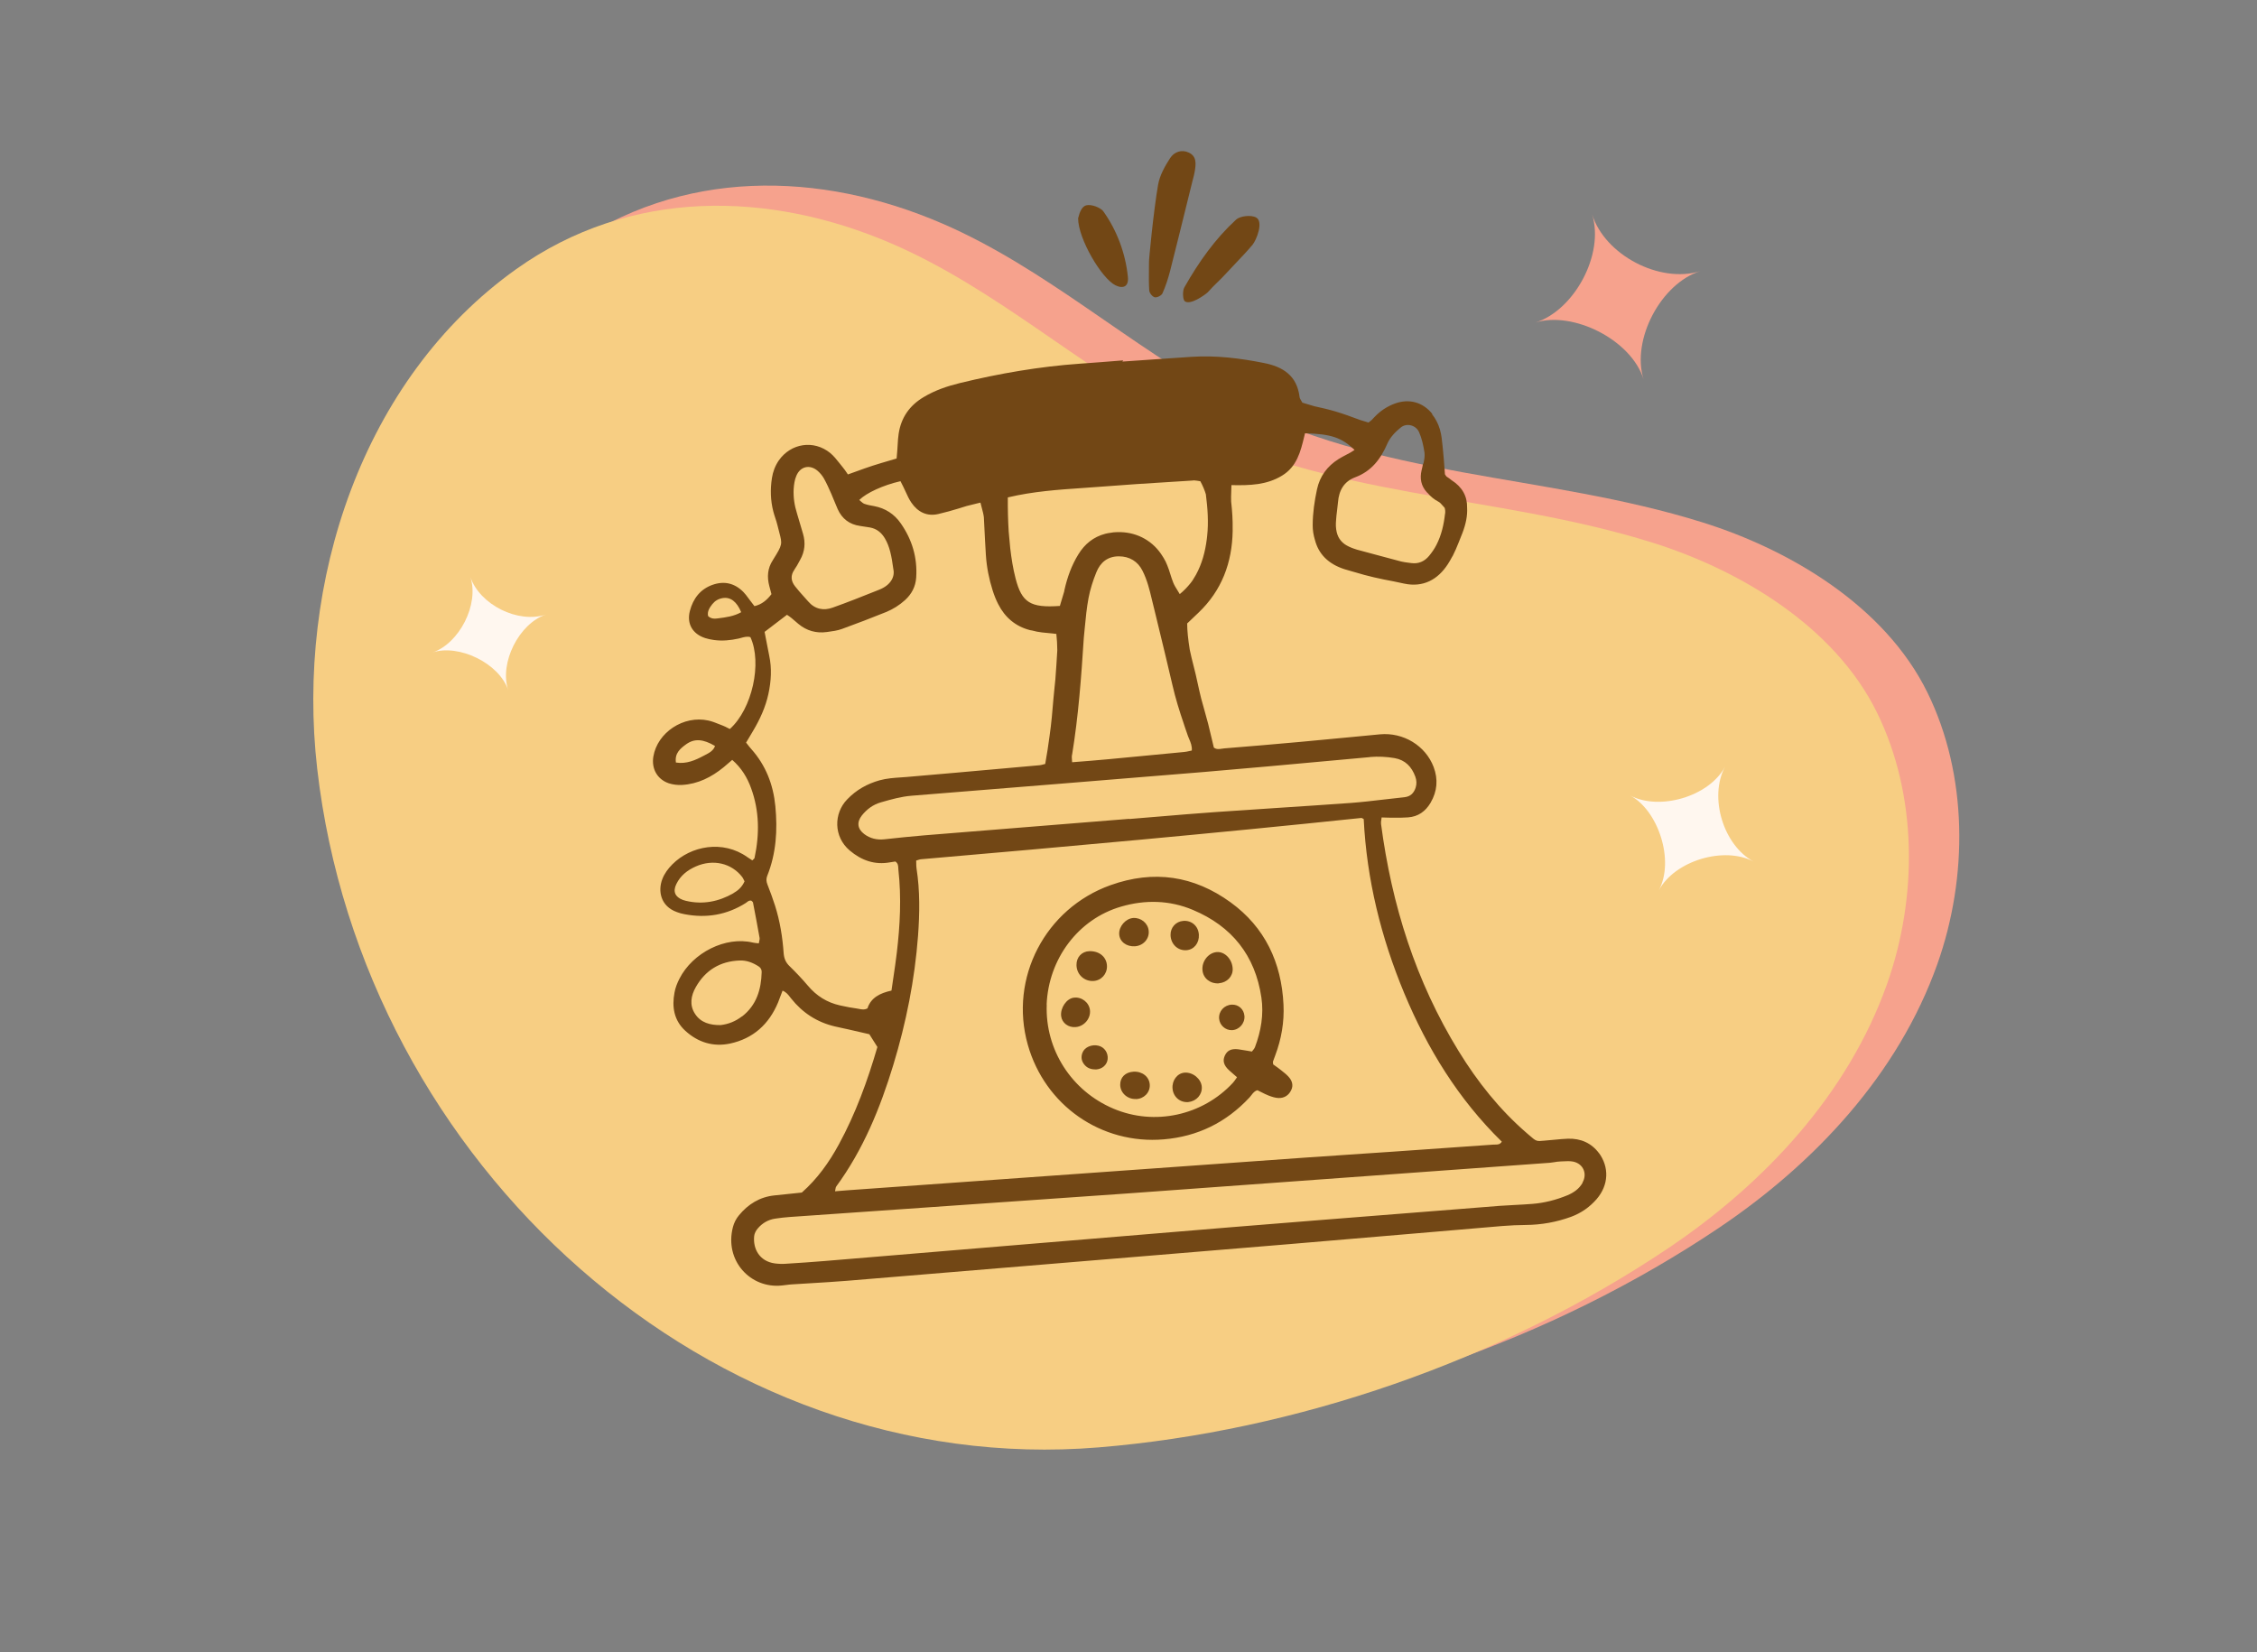 <svg xmlns="http://www.w3.org/2000/svg" width="224" height="164" viewBox="0 0 224 164" fill="none">
  <rect x="0" y="0" width="224" height="164" fill="#808080" stroke="none"/>
  <mask id="mask0_1_3912" style="mask-type:alpha" maskUnits="userSpaceOnUse" x="0" y="0" width="224" height="164">
    <rect width="224" height="164" fill="#D9D9D9"/>
  </mask>
  <g mask="url(#mask0_1_3912)">
    <path d="M170.613 121.858C153.955 133.068 133.563 140.054 114.029 141.66C75.66 144.811 41.003 113.647 36.482 74.308C34.355 55.799 40.926 35.612 56.238 24.709C67.568 16.641 81.386 16.944 93.519 22.186C103.751 26.609 112.096 34.347 121.877 39.582C136.829 47.587 153.252 46.927 168.99 51.856C177.618 54.557 187.062 60.123 191.29 68.734C195.304 76.908 195.348 87.035 192.272 95.699C188.387 106.635 180.091 115.479 170.613 121.858Z" fill="#F6A28D"/>
    <path d="M165.613 123.858C148.955 135.068 128.563 142.054 109.029 143.66C70.66 146.811 36.003 115.647 31.482 76.308C29.355 57.799 35.926 37.612 51.238 26.709C62.568 18.641 76.386 18.944 88.519 24.186C98.751 28.609 107.096 36.347 116.877 41.582C131.829 49.587 148.252 48.927 163.99 53.856C172.618 56.557 182.062 62.123 186.29 70.734C190.304 78.908 190.348 89.035 187.272 97.699C183.387 108.635 175.091 117.479 165.613 123.858Z" fill="#F7CE83"/>
    <path d="M158.013 21.278C159.259 25.274 156.202 30.824 152.381 32.016C156.121 30.849 161.892 33.715 163.119 37.648C161.892 33.715 164.849 28.127 168.751 26.91C164.718 28.168 159.269 25.305 158.013 21.278Z" fill="#F6A28D"/>
    <path d="M171.203 76.104C169.599 79.098 164.649 80.485 161.786 78.952C164.588 80.453 166.213 85.421 164.634 88.369C166.213 85.421 171.127 83.955 174.051 85.52C171.029 83.902 169.587 79.121 171.203 76.104Z" fill="#FFF7EF"/>
    <path d="M46.675 57.25C47.594 59.997 45.557 63.881 42.929 64.76C45.501 63.9 49.535 65.801 50.44 68.505C49.535 65.801 51.502 61.892 54.185 60.995C51.412 61.922 47.601 60.019 46.675 57.25Z" fill="#FFF7EF"/>
    <path fill-rule="evenodd" clip-rule="evenodd" d="M114.614 29.507C114.388 29.466 114.077 29.093 114.059 28.843V28.841C114.012 28.169 114.019 27.491 114.027 26.814V26.814V26.813C114.03 26.56 114.033 26.306 114.033 26.053C113.989 26.047 114.49 20.888 114.936 18.342C115.097 17.41 115.608 16.5 116.127 15.699C116.529 15.08 117.26 14.806 117.987 15.146C118.801 15.527 118.693 16.308 118.568 17.045C118.528 17.285 118.466 17.521 118.404 17.757L118.403 17.757C118.381 17.842 118.358 17.927 118.337 18.013C118.147 18.78 117.958 19.547 117.769 20.314L117.767 20.322L117.765 20.33L117.765 20.331L117.765 20.331C117.226 22.514 116.688 24.696 116.134 26.872C115.94 27.637 115.691 28.394 115.374 29.109C115.276 29.331 114.848 29.551 114.614 29.507ZM155.612 113.021C156.881 112.984 157.939 113.439 158.71 114.476L158.657 114.396C159.739 115.837 159.66 117.622 158.463 119.014C157.766 119.815 156.922 120.405 155.921 120.774C154.477 121.3 152.985 121.57 151.444 121.582C150.665 121.589 149.887 121.624 149.112 121.686C146.319 121.922 143.524 122.162 140.729 122.401L140.723 122.402L140.708 122.403L140.702 122.403C136.51 122.762 132.317 123.122 128.127 123.47L128.125 123.47L128.124 123.471L128.122 123.471L128.121 123.471L128.119 123.471L128.118 123.471L128.116 123.471L128.115 123.471L128.113 123.471L128.112 123.472L128.11 123.472L128.109 123.472L128.107 123.472C113.417 124.693 98.727 125.914 84.036 127.126C82.825 127.224 81.617 127.296 80.407 127.369C79.8 127.405 79.193 127.442 78.585 127.481C78.4 127.491 78.216 127.515 78.032 127.539C77.885 127.558 77.738 127.578 77.591 127.59C74.488 127.923 71.875 125.125 72.74 121.795C72.846 121.377 73.062 120.949 73.342 120.62C74.247 119.522 75.397 118.805 76.842 118.651C77.327 118.603 77.814 118.551 78.296 118.5L78.297 118.5L78.298 118.5L78.299 118.5C78.731 118.454 79.16 118.408 79.578 118.366C81.13 116.992 82.289 115.362 83.252 113.589C84.918 110.53 86.096 107.286 87.079 103.919C86.824 103.52 86.568 103.112 86.28 102.651C85.59 102.493 84.871 102.327 84.153 102.162L84.151 102.162C84.006 102.13 83.861 102.099 83.716 102.068C83.427 102.007 83.137 101.945 82.846 101.875C81.085 101.458 79.644 100.522 78.518 99.104C78.48 99.058 78.444 99.01 78.407 98.962C78.221 98.72 78.026 98.467 77.666 98.325L77.626 98.432L77.626 98.432C77.489 98.803 77.363 99.144 77.229 99.478C76.327 101.656 74.752 103.087 72.442 103.58C70.771 103.929 69.265 103.454 68.012 102.307C66.889 101.28 66.669 99.937 66.944 98.509C67.027 98.036 67.212 97.574 67.429 97.147C68.751 94.544 72.019 92.911 74.708 93.552C74.843 93.583 74.983 93.598 75.143 93.615C75.196 93.621 75.251 93.627 75.309 93.633C75.32 93.557 75.336 93.485 75.352 93.418C75.38 93.295 75.406 93.184 75.385 93.078C75.18 91.911 74.955 90.737 74.731 89.572C74.722 89.537 74.687 89.504 74.649 89.469C74.628 89.449 74.606 89.429 74.588 89.407C74.393 89.335 74.258 89.441 74.124 89.546C74.087 89.576 74.05 89.605 74.011 89.63C72.129 90.816 70.094 91.157 67.924 90.735C67.67 90.691 67.413 90.618 67.174 90.526C65.547 89.94 65.286 88.424 65.731 87.261C65.945 86.694 66.306 86.218 66.727 85.792C68.557 83.95 71.749 83.338 74.183 85.08C74.291 85.148 74.395 85.217 74.507 85.291C74.557 85.325 74.609 85.359 74.664 85.395C74.693 85.365 74.725 85.337 74.755 85.311C74.816 85.258 74.872 85.21 74.886 85.154C75.385 82.812 75.374 80.494 74.541 78.223C74.159 77.164 73.58 76.214 72.671 75.421L72.503 75.567C72.269 75.771 72.045 75.967 71.82 76.151C70.617 77.133 69.27 77.819 67.689 77.909C67.255 77.934 66.786 77.879 66.376 77.745C65.23 77.353 64.643 76.301 64.843 75.092C65.244 72.694 67.846 70.975 70.295 71.514C70.664 71.594 71.018 71.736 71.374 71.879L71.374 71.879C71.501 71.93 71.629 71.981 71.757 72.029C71.922 72.093 72.08 72.175 72.231 72.254L72.231 72.254L72.231 72.254C72.3 72.289 72.367 72.324 72.434 72.357C74.651 70.371 75.658 65.809 74.476 63.24C74.162 63.144 73.862 63.228 73.562 63.311C73.471 63.337 73.381 63.362 73.289 63.382C72.486 63.559 71.675 63.634 70.858 63.522C70.567 63.481 70.265 63.421 69.988 63.332C68.729 62.921 68.136 61.907 68.47 60.632C68.79 59.413 69.495 58.481 70.714 58.047C71.879 57.637 72.911 57.88 73.781 58.76C73.958 58.94 74.108 59.145 74.257 59.347C74.328 59.444 74.4 59.542 74.473 59.636L74.878 60.162C75.607 59.991 76.103 59.569 76.566 58.973C76.539 58.877 76.513 58.776 76.486 58.671L76.486 58.671L76.486 58.671C76.444 58.51 76.4 58.342 76.352 58.171C76.112 57.268 76.172 56.397 76.702 55.599L76.708 55.59L76.718 55.571L76.731 55.55C76.741 55.533 76.751 55.516 76.759 55.502C77.66 54.058 77.646 54.005 77.343 52.851C77.292 52.656 77.233 52.431 77.168 52.162C77.108 51.905 77.026 51.656 76.944 51.408C76.875 51.196 76.805 50.985 76.75 50.77C76.466 49.675 76.441 48.559 76.612 47.447C76.709 46.815 76.931 46.228 77.297 45.696C78.497 43.988 80.763 43.638 82.392 44.959C82.742 45.245 83.033 45.615 83.322 45.981C83.427 46.115 83.532 46.249 83.64 46.377C83.792 46.557 83.927 46.757 84.064 46.96C84.094 47.004 84.123 47.047 84.152 47.09C84.458 46.983 84.755 46.875 85.048 46.768L85.048 46.768C85.577 46.576 86.09 46.389 86.609 46.222C87.169 46.043 87.73 45.878 88.305 45.709L88.305 45.709L88.305 45.709C88.529 45.643 88.755 45.577 88.984 45.509C88.991 45.438 88.997 45.369 89.004 45.301L89.004 45.301L89.004 45.3L89.004 45.3C89.022 45.105 89.039 44.917 89.052 44.73C89.069 44.531 89.08 44.331 89.091 44.13C89.112 43.771 89.132 43.412 89.187 43.061C89.428 41.449 90.269 40.245 91.67 39.414C92.795 38.737 94.024 38.321 95.29 38.014C99.189 37.067 103.137 36.385 107.154 36.099C108.595 36.001 110.044 35.885 111.483 35.769L111.483 35.769L111.484 35.768C111.478 35.781 111.465 35.795 111.452 35.808C111.445 35.815 111.438 35.822 111.433 35.828C111.424 35.838 111.418 35.848 111.412 35.858C111.408 35.864 111.404 35.871 111.399 35.877C111.397 35.881 111.394 35.884 111.391 35.888C112.914 35.777 114.442 35.675 115.971 35.572C116.741 35.521 117.511 35.469 118.282 35.416C120.674 35.261 123.057 35.553 125.417 36.024C127.323 36.392 128.722 37.276 128.977 39.398C128.986 39.51 129.049 39.614 129.129 39.746L129.129 39.746L129.129 39.746C129.168 39.81 129.211 39.881 129.254 39.963C129.508 40.041 129.77 40.12 130.032 40.198L130.032 40.198L130.032 40.198L130.032 40.198L130.032 40.198L130.032 40.198L130.033 40.198L130.033 40.198L130.033 40.198L130.033 40.198L130.033 40.198L130.033 40.198L130.033 40.198C130.164 40.237 130.295 40.276 130.425 40.315C131.134 40.472 131.834 40.63 132.529 40.835C133.347 41.077 134.151 41.375 134.975 41.681C135.118 41.726 135.258 41.768 135.398 41.81C135.539 41.852 135.679 41.895 135.822 41.939C135.87 41.898 135.92 41.859 135.97 41.82C136.021 41.781 136.071 41.742 136.119 41.701C136.17 41.646 136.219 41.596 136.268 41.545L136.268 41.545L136.268 41.545L136.269 41.544L136.269 41.544C136.318 41.494 136.367 41.443 136.418 41.388C136.992 40.783 137.662 40.338 138.447 40.051C139.864 39.536 141.233 39.929 142.152 41.084L142.127 41.114C142.457 41.526 142.73 42.025 142.908 42.626C143.065 43.17 143.121 43.748 143.176 44.32L143.176 44.32L143.176 44.321C143.189 44.456 143.202 44.591 143.216 44.725C143.272 45.256 143.31 45.784 143.348 46.306L143.348 46.306C143.367 46.565 143.385 46.821 143.406 47.075C143.432 47.11 143.454 47.146 143.474 47.179C143.509 47.236 143.539 47.286 143.583 47.313C143.759 47.42 143.908 47.538 144.056 47.656C145.123 48.334 145.634 49.253 145.606 50.41C145.651 51.189 145.476 52.023 145.147 52.888C145.081 53.051 145.016 53.217 144.95 53.383C144.884 53.549 144.819 53.715 144.753 53.879C144.583 54.312 144.396 54.746 144.179 55.173C144.176 55.178 144.173 55.184 144.169 55.19C144.163 55.199 144.157 55.208 144.151 55.217L144.15 55.217L144.15 55.217C144.14 55.232 144.129 55.247 144.121 55.262L144.121 55.262C143.984 55.515 143.846 55.768 143.689 56.004C142.697 57.528 141.248 58.325 139.367 57.927L138.318 57.704C137.008 57.465 135.713 57.178 134.446 56.787L134.233 56.727C133.968 56.652 133.701 56.577 133.438 56.495C131.836 55.981 130.865 54.998 130.501 53.583C130.362 53.129 130.275 52.633 130.28 52.111C130.285 50.909 130.459 49.73 130.709 48.564C130.994 47.256 131.731 46.265 132.854 45.56C133.094 45.411 133.343 45.28 133.592 45.149L133.592 45.149L133.592 45.149C133.738 45.073 133.884 44.996 134.028 44.916C134.041 44.905 134.057 44.897 134.072 44.889L134.072 44.889L134.072 44.889C134.088 44.88 134.103 44.872 134.116 44.862C134.161 44.835 134.205 44.806 134.249 44.777L134.249 44.777C134.293 44.747 134.337 44.718 134.381 44.691C134.399 44.681 134.417 44.67 134.434 44.65C133.137 43.422 132.106 43.077 129.518 43.006C129.491 43.117 129.464 43.229 129.437 43.341L129.436 43.344C129.083 44.803 128.717 46.317 127.229 47.215C125.706 48.139 124.047 48.188 122.215 48.15C122.212 48.373 122.204 48.584 122.197 48.786V48.786V48.786V48.786V48.786V48.786V48.786V48.786V48.786V48.787V48.787V48.787V48.787C122.184 49.125 122.172 49.441 122.186 49.754L122.192 49.828C122.292 50.724 122.354 51.613 122.335 52.518C122.33 52.574 122.334 52.63 122.339 52.685C122.286 55.838 121.265 58.603 118.944 60.812C118.648 61.098 118.345 61.385 118.058 61.657L118.055 61.66L118.054 61.661L118.051 61.663L118.051 61.664L117.823 61.88C117.824 62.588 117.913 63.456 118.079 64.486C118.192 65.036 118.328 65.576 118.465 66.115C118.533 66.385 118.601 66.655 118.666 66.926C118.736 67.228 118.802 67.531 118.868 67.834L118.869 67.835C118.977 68.332 119.086 68.83 119.212 69.323C119.32 69.738 119.437 70.15 119.554 70.562C119.67 70.974 119.787 71.386 119.895 71.801C120.021 72.293 120.136 72.785 120.252 73.279C120.323 73.584 120.394 73.889 120.469 74.196C120.722 74.398 121.005 74.354 121.286 74.31C121.369 74.297 121.452 74.284 121.534 74.278C124.053 74.075 126.572 73.862 129.088 73.632C130.828 73.473 132.572 73.305 134.316 73.138L134.317 73.138L134.317 73.138L134.318 73.138L134.318 73.138L134.318 73.138L134.319 73.138L134.319 73.138L134.32 73.138L134.32 73.138L134.322 73.138L134.323 73.137L134.325 73.137L134.326 73.137L134.328 73.137L134.33 73.137L134.331 73.137L134.333 73.136L134.335 73.136L134.336 73.136C135.211 73.052 136.085 72.968 136.96 72.885C139.283 72.67 141.481 74.011 142.283 76.127C142.744 77.356 142.644 78.538 141.983 79.672C141.477 80.532 140.748 81.057 139.742 81.129C139.267 81.167 138.789 81.164 138.312 81.162L138.204 81.161L138.073 81.161C137.891 81.164 137.712 81.156 137.517 81.148L137.516 81.148L137.516 81.148L137.515 81.148L137.514 81.148C137.392 81.143 137.263 81.138 137.123 81.135C137.115 81.204 137.104 81.27 137.094 81.335L137.094 81.335C137.069 81.492 137.046 81.639 137.064 81.782C138.12 89.82 140.506 97.406 144.77 104.337C146.63 107.364 148.822 110.131 151.527 112.465L151.632 112.556L151.77 112.676L151.771 112.677C152.148 113.005 152.324 113.158 152.526 113.217C152.703 113.269 152.9 113.25 153.269 113.214L153.269 113.214C153.397 113.202 153.545 113.187 153.72 113.173C153.933 113.156 154.145 113.136 154.356 113.116C154.775 113.076 155.193 113.036 155.612 113.021ZM70.276 61.147C70.569 61.431 70.921 61.422 71.233 61.378L71.242 61.377H71.242C72.042 61.275 72.842 61.173 73.561 60.762C73.123 59.707 72.49 59.227 71.712 59.364C71.29 59.435 70.954 59.64 70.692 59.968C70.423 60.316 70.174 60.681 70.276 61.147ZM67.083 75.685C68.127 75.852 69.005 75.455 69.852 75.005C69.904 74.977 69.958 74.949 70.012 74.921C70.398 74.721 70.805 74.51 70.963 74.04C69.793 73.352 68.933 73.281 68.115 73.86C67.518 74.29 66.944 74.764 67.083 75.685ZM68.097 89.417C69.763 89.805 71.326 89.493 72.791 88.657L72.79 88.648C73.234 88.398 73.634 88.058 73.894 87.478C73.867 87.427 73.843 87.378 73.82 87.331L73.82 87.331C73.768 87.224 73.722 87.129 73.664 87.05C72.606 85.673 70.779 85.242 69.065 85.995C68.231 86.361 67.532 86.901 67.126 87.744C66.758 88.482 66.998 89.031 67.773 89.322C67.857 89.353 67.945 89.376 68.03 89.399L68.097 89.417ZM71.514 101.745C72.287 101.655 72.998 101.374 73.627 100.886L73.638 100.894C75.08 99.781 75.549 98.216 75.594 96.48C75.603 96.237 75.495 96.05 75.289 95.917C74.711 95.545 74.097 95.305 73.403 95.333C71.468 95.406 70.007 96.296 69.056 97.975C68.576 98.824 68.409 99.751 68.972 100.618C69.545 101.513 70.484 101.754 71.514 101.745ZM138.413 75.246C137.603 75.106 136.792 75.069 135.971 75.135L135.981 75.144C134.61 75.269 133.239 75.394 131.868 75.52L131.868 75.52L131.867 75.52L131.867 75.52L131.866 75.52L131.866 75.52L131.866 75.52L131.865 75.52L131.865 75.52L131.864 75.52L131.864 75.52C127.763 75.896 123.664 76.272 119.558 76.617C109.871 77.416 100.173 78.197 90.474 78.979C89.432 79.063 88.45 79.344 87.46 79.626L87.46 79.626L87.434 79.634C86.653 79.855 86.031 80.315 85.534 80.942C85.012 81.608 85.093 82.272 85.775 82.786C86.358 83.223 87.031 83.383 87.767 83.305C89.093 83.161 90.428 83.016 91.757 82.909L112.076 81.272L112.078 81.29C113.023 81.214 113.97 81.135 114.917 81.055L114.92 81.055C116.819 80.896 118.72 80.736 120.623 80.602C122.666 80.458 124.709 80.324 126.75 80.191C129.192 80.031 131.633 79.871 134.072 79.695C135.17 79.612 136.268 79.483 137.365 79.354C138.039 79.274 138.712 79.195 139.385 79.127C139.993 79.059 140.318 78.716 140.498 78.18C140.616 77.807 140.597 77.445 140.465 77.084C140.108 76.106 139.468 75.431 138.413 75.246ZM119.128 47.765C118.892 47.719 118.658 47.691 118.424 47.673L118.444 47.69C117.636 47.742 116.828 47.793 116.021 47.843L116.019 47.843L116.018 47.843L116.017 47.843L116.015 47.843L116.014 47.843L116.013 47.843L116.012 47.843L116.01 47.844L116.009 47.844L116.008 47.844L116.006 47.844L116.001 47.844H116.001C113.843 47.979 111.69 48.113 109.539 48.286C108.871 48.34 108.201 48.386 107.53 48.431L107.53 48.431C105.041 48.601 102.535 48.771 100.023 49.37C100.015 50.535 100.04 51.66 100.111 52.772C100.133 53.045 100.16 53.315 100.186 53.586C100.213 53.856 100.239 54.126 100.261 54.4C100.38 55.415 100.535 56.417 100.792 57.412C101.413 59.821 102.273 60.348 105.191 60.141L105.228 60.014L105.273 59.858L105.273 59.857L105.273 59.857L105.273 59.857L105.273 59.857L105.273 59.857L105.274 59.857L105.274 59.857L105.274 59.857L105.274 59.857C105.38 59.49 105.492 59.105 105.615 58.719C105.62 58.662 105.633 58.596 105.647 58.539C105.928 57.296 106.352 56.107 107.026 55.019C107.65 54 108.521 53.287 109.703 52.977C109.894 52.925 110.078 52.9 110.262 52.876C110.303 52.873 110.342 52.865 110.381 52.857L110.381 52.857C110.42 52.85 110.459 52.842 110.5 52.838C110.583 52.826 110.666 52.824 110.75 52.822C110.805 52.82 110.861 52.819 110.916 52.814C111.028 52.815 111.13 52.816 111.232 52.817C112.936 52.866 114.491 53.728 115.403 55.247C115.425 55.292 115.457 55.336 115.488 55.38C115.51 55.404 115.522 55.434 115.536 55.465C115.541 55.478 115.547 55.492 115.554 55.505C115.571 55.541 115.592 55.574 115.613 55.608C115.634 55.641 115.656 55.674 115.672 55.71C115.929 56.248 116.106 56.821 116.282 57.393C116.322 57.519 116.368 57.638 116.416 57.761L116.448 57.846C116.551 58.097 116.694 58.328 116.854 58.584C116.929 58.705 117.007 58.831 117.087 58.968C117.505 58.627 117.856 58.254 118.16 57.876C118.211 57.816 118.252 57.756 118.294 57.697C118.306 57.677 118.319 57.66 118.331 57.643C118.337 57.634 118.343 57.626 118.349 57.617C118.356 57.608 118.362 57.599 118.369 57.589C118.484 57.411 118.591 57.235 118.688 57.06C119.296 55.958 119.609 54.769 119.769 53.526C119.774 53.47 119.781 53.416 119.788 53.361C119.795 53.307 119.803 53.253 119.807 53.197C119.956 51.816 119.854 50.436 119.678 49.062C119.551 48.635 119.368 48.202 119.128 47.765ZM107.564 63.312C107.312 67.208 107.03 71.096 106.394 74.957L106.384 74.94C106.363 75.085 106.374 75.237 106.388 75.415C106.394 75.49 106.4 75.57 106.404 75.655C108.854 75.476 111.276 75.239 113.689 75.004L113.689 75.004L113.69 75.004L113.69 75.004L113.69 75.004L113.69 75.004L113.69 75.004L113.69 75.004L113.691 75.004C114.969 74.879 116.246 74.754 117.523 74.638C117.694 74.624 117.859 74.587 118.025 74.549C118.11 74.529 118.195 74.51 118.282 74.493C118.32 74.053 118.166 73.688 118.018 73.339C117.979 73.249 117.941 73.159 117.907 73.07C117.821 72.841 117.742 72.603 117.663 72.365C117.623 72.246 117.584 72.127 117.543 72.01C117.536 71.982 117.527 71.957 117.519 71.932L117.518 71.932L117.518 71.932C117.51 71.907 117.501 71.883 117.494 71.855C117.056 70.577 116.655 69.287 116.353 67.96C116.126 66.982 115.899 66.013 115.662 65.035C115.508 64.391 115.352 63.749 115.196 63.107C115.04 62.465 114.884 61.824 114.729 61.179L114.729 61.179L114.729 61.179L114.729 61.179L114.729 61.178L114.729 61.178L114.729 61.178L114.729 61.178L114.729 61.177L114.729 61.177L114.729 61.177L114.729 61.177L114.729 61.176L114.729 61.176C114.533 60.364 114.338 59.552 114.133 58.74C114.079 58.521 114.015 58.303 113.951 58.084C113.799 57.584 113.621 57.105 113.389 56.648C112.935 55.735 112.113 55.214 111.026 55.218C109.903 55.225 109.191 55.841 108.805 56.813C108.472 57.632 108.197 58.492 108.034 59.353C107.849 60.33 107.755 61.321 107.661 62.309L107.661 62.309L107.661 62.309L107.661 62.309L107.661 62.309L107.661 62.309L107.661 62.309L107.661 62.309L107.661 62.31L107.661 62.31L107.661 62.31L107.66 62.31L107.66 62.31C107.645 62.469 107.63 62.628 107.615 62.787C107.608 62.876 107.599 62.963 107.589 63.05C107.58 63.136 107.571 63.223 107.564 63.312ZM142.567 54.073C143.057 53.112 143.297 52.068 143.415 50.987L143.425 50.996L143.423 50.977C143.452 50.761 143.428 50.576 143.377 50.403C143.31 50.33 143.25 50.261 143.195 50.197L143.194 50.197C143.041 50.021 142.924 49.886 142.781 49.809C142.325 49.566 141.977 49.277 141.709 48.954C141.694 48.937 141.676 48.922 141.659 48.907C141.641 48.892 141.624 48.877 141.609 48.86C141.038 48.235 140.895 47.492 141.089 46.675C141.146 46.456 141.193 46.238 141.231 46.021C141.25 46.029 141.26 46.028 141.269 46.027C141.351 45.657 141.422 45.279 141.375 44.92C141.273 44.229 141.114 43.525 140.84 42.895C140.533 42.202 139.621 41.95 139.028 42.426C138.496 42.851 137.965 43.406 137.698 44.014C137.033 45.558 136.118 46.768 134.495 47.374C133.386 47.79 132.882 48.678 132.791 49.85C132.768 50.127 132.733 50.401 132.699 50.675L132.699 50.675C132.678 50.845 132.657 51.015 132.638 51.185C132.632 51.263 132.625 51.341 132.618 51.419C132.604 51.576 132.59 51.732 132.584 51.888C132.584 51.931 132.583 51.973 132.582 52.014C132.58 52.089 132.578 52.161 132.584 52.233L132.585 52.251C132.631 53.058 132.899 53.614 133.471 54.024C133.707 54.182 133.997 54.326 134.35 54.447L134.35 54.447C134.455 54.485 134.561 54.523 134.665 54.552C135.203 54.696 135.739 54.841 136.275 54.986C137.207 55.238 138.137 55.49 139.07 55.734C139.299 55.788 139.535 55.819 139.77 55.849C139.866 55.861 139.962 55.873 140.057 55.887C140.781 55.987 141.372 55.725 141.83 55.176C142.109 54.837 142.367 54.471 142.567 54.073ZM79.296 55.78C79.158 56.035 79.018 56.293 78.848 56.526L78.849 56.535C78.44 57.108 78.494 57.663 78.898 58.18C79.177 58.543 79.485 58.885 79.794 59.229C79.933 59.383 80.072 59.538 80.209 59.695C80.875 60.47 81.733 60.634 82.636 60.31C84.086 59.797 85.524 59.222 86.954 58.651L87.311 58.508C88.39 58.067 88.835 57.258 88.662 56.489C88.482 55.172 88.305 54.254 87.822 53.436C87.478 52.859 87.011 52.477 86.341 52.354C86.012 52.297 85.683 52.249 85.354 52.201C84.302 52.053 83.569 51.488 83.139 50.535C83.022 50.274 82.914 50.008 82.806 49.741C82.705 49.491 82.604 49.241 82.495 48.994C82.268 48.481 82.041 47.969 81.77 47.487C81.607 47.202 81.381 46.932 81.132 46.719C80.365 46.073 79.425 46.288 79.036 47.223C78.864 47.619 78.799 48.081 78.769 48.521C78.724 49.344 78.845 50.154 79.095 50.945C79.196 51.281 79.296 51.62 79.395 51.959C79.494 52.298 79.593 52.637 79.695 52.974C79.963 53.883 79.875 54.748 79.412 55.567C79.373 55.637 79.335 55.707 79.297 55.777L79.297 55.777L79.297 55.777L79.297 55.777L79.297 55.778L79.296 55.779L79.296 55.78L79.296 55.78ZM85.244 100.136C85.519 100.192 85.812 100.253 86.127 100.065L86.107 100.038C86.461 99.022 87.326 98.571 88.476 98.32C88.538 97.878 88.602 97.447 88.665 97.022L88.665 97.022L88.666 97.021L88.666 97.021C88.788 96.196 88.907 95.395 89.002 94.589C89.329 91.852 89.47 89.102 89.164 86.341C89.157 86.286 89.155 86.229 89.153 86.171C89.143 85.937 89.132 85.688 88.864 85.508L88.812 85.515C88.67 85.535 88.514 85.557 88.351 85.587C86.813 85.869 85.503 85.406 84.327 84.411C82.722 83.05 82.731 80.739 84.077 79.346C84.985 78.397 86.061 77.798 87.305 77.446C88.002 77.255 88.712 77.207 89.421 77.159C89.599 77.147 89.776 77.135 89.953 77.121C93.255 76.841 96.55 76.545 99.848 76.25L99.849 76.25L99.855 76.249C100.959 76.15 102.063 76.052 103.168 75.953C103.294 75.943 103.419 75.909 103.56 75.87C103.615 75.855 103.672 75.839 103.734 75.824C103.901 74.907 104.041 73.992 104.162 73.079C104.348 71.806 104.452 70.559 104.555 69.302C104.589 68.902 104.63 68.504 104.672 68.106L104.673 68.106L104.673 68.105L104.673 68.105L104.673 68.105L104.673 68.105L104.673 68.105L104.673 68.105L104.673 68.105L104.673 68.104L104.673 68.104L104.673 68.103C104.696 67.887 104.718 67.67 104.74 67.452C104.811 66.487 104.881 65.513 104.933 64.549C104.927 64.009 104.902 63.471 104.839 62.917L104.629 62.897C104.161 62.85 103.792 62.814 103.415 62.771C103.069 62.734 102.748 62.666 102.434 62.58C102.401 62.573 102.371 62.569 102.34 62.564H102.34C102.309 62.56 102.279 62.555 102.246 62.549C100.795 62.181 99.739 61.288 99.065 59.955C98.844 59.525 98.669 59.074 98.52 58.611C98.159 57.475 97.925 56.302 97.847 55.106C97.785 54.163 97.739 53.214 97.692 52.267C97.677 51.958 97.662 51.649 97.646 51.341C97.609 51.036 97.528 50.735 97.441 50.411L97.441 50.411L97.441 50.411C97.396 50.244 97.349 50.07 97.306 49.887C97.176 49.919 97.051 49.948 96.931 49.977C96.573 50.063 96.255 50.139 95.949 50.22C95.804 50.262 95.662 50.307 95.521 50.352L95.52 50.352C95.406 50.389 95.293 50.425 95.179 50.459C94.508 50.662 93.827 50.857 93.143 51.014C91.995 51.284 91.094 50.825 90.452 49.89C90.224 49.56 90.056 49.191 89.889 48.823L89.889 48.823L89.889 48.823C89.81 48.649 89.732 48.475 89.646 48.306C89.569 48.143 89.485 47.98 89.406 47.829L89.37 47.76C87.674 48.148 86.008 48.906 85.276 49.627C85.336 49.672 85.392 49.721 85.446 49.77L85.447 49.77L85.447 49.77C85.555 49.867 85.659 49.959 85.781 50.005C86.096 50.12 86.426 50.177 86.755 50.234L86.755 50.234C87.868 50.443 88.76 51.023 89.401 51.949C90.525 53.563 91.059 55.346 90.93 57.322C90.865 58.24 90.477 58.961 89.82 59.563C89.257 60.074 88.621 60.47 87.937 60.749C86.489 61.331 85.03 61.896 83.568 62.424C83.117 62.589 82.634 62.654 82.156 62.718L82.156 62.718L82.042 62.733C81.003 62.873 80.053 62.605 79.237 61.925C79.122 61.832 79.01 61.734 78.898 61.636C78.785 61.538 78.673 61.44 78.558 61.346C78.443 61.248 78.319 61.165 78.215 61.094C78.175 61.068 78.138 61.043 78.105 61.02C77.665 61.353 77.249 61.672 76.833 61.991L76.831 61.992L76.83 61.993C76.517 62.232 76.205 62.472 75.883 62.717C75.95 63.053 76.015 63.394 76.08 63.738L76.08 63.738L76.08 63.738L76.08 63.738L76.08 63.738L76.08 63.738L76.08 63.738L76.08 63.738L76.08 63.738L76.08 63.739L76.08 63.739L76.08 63.739L76.08 63.739C76.164 64.184 76.249 64.634 76.343 65.083C76.612 66.347 76.536 67.601 76.266 68.853C75.983 70.18 75.421 71.399 74.734 72.553C74.634 72.72 74.536 72.886 74.437 73.053C74.31 73.269 74.181 73.487 74.047 73.708C74.091 73.764 74.133 73.818 74.175 73.871L74.175 73.871C74.308 74.043 74.431 74.2 74.563 74.346C76.003 75.963 76.742 77.869 76.951 80.013C77.179 82.379 77.041 84.7 76.144 86.934C76.029 87.232 76.049 87.491 76.166 87.789C76.436 88.485 76.697 89.181 76.921 89.889C77.407 91.424 77.664 93.006 77.775 94.609C77.817 95.127 77.978 95.524 78.351 95.885C78.986 96.504 79.605 97.153 80.18 97.833C81.032 98.845 82.07 99.498 83.347 99.786C83.436 99.804 83.525 99.823 83.613 99.842L83.616 99.843C84.072 99.939 84.525 100.035 84.987 100.091C85.071 100.1 85.157 100.118 85.244 100.136ZM88.661 105.692C87.354 109.989 85.671 114.111 82.994 117.764C82.946 117.827 82.933 117.909 82.916 118.019C82.906 118.083 82.895 118.156 82.874 118.24L84.074 118.143L129.655 114.889C131.582 114.752 133.51 114.624 135.438 114.496C136.401 114.431 137.365 114.367 138.329 114.302L138.337 114.301C141.631 114.073 144.926 113.845 148.22 113.607C148.274 113.603 148.33 113.603 148.388 113.604C148.617 113.605 148.866 113.607 149.051 113.317C144.746 109.109 141.667 104.094 139.365 98.578C137.061 93.044 135.64 87.281 135.344 81.297L135.326 81.287L135.306 81.276C135.29 81.266 135.274 81.257 135.26 81.249L135.26 81.249C135.197 81.211 135.149 81.182 135.103 81.186C120.551 82.712 105.974 84.027 91.391 85.286C91.3 85.293 91.207 85.325 91.103 85.36C91.048 85.379 90.99 85.399 90.928 85.416C90.933 85.513 90.934 85.607 90.935 85.699C90.936 85.871 90.938 86.034 90.963 86.196C91.309 88.413 91.276 90.651 91.112 92.882C90.785 97.24 89.931 101.509 88.661 105.692ZM155.545 118.643C156.183 118.378 156.728 117.998 157.069 117.393L157.059 117.376C157.554 116.497 157.141 115.515 156.148 115.297C155.813 115.229 155.461 115.248 155.109 115.268C155.015 115.273 154.922 115.279 154.828 115.282C154.64 115.287 154.455 115.318 154.269 115.349L154.269 115.349C154.125 115.373 153.981 115.397 153.835 115.409C141.167 116.327 128.498 117.246 111.767 118.464C108.339 118.702 104.239 118.988 99.739 119.303L99.706 119.305L99.675 119.307C93.134 119.764 85.752 120.28 78.371 120.792C77.891 120.83 77.412 120.878 76.935 120.954C76.247 121.056 75.67 121.391 75.22 121.912C75.032 122.123 74.871 122.425 74.847 122.697C74.724 123.936 75.363 125.189 76.903 125.4C77.26 125.446 77.642 125.462 78.011 125.432C79.305 125.355 80.607 125.26 81.899 125.156C87.613 124.683 93.328 124.206 99.043 123.728L99.057 123.727L99.071 123.726L99.085 123.725L99.099 123.724L99.113 123.722L99.128 123.721L99.142 123.72L99.157 123.719L99.173 123.717C106.851 123.076 114.53 122.434 122.206 121.805C128.13 121.321 134.056 120.854 139.981 120.387C142.943 120.154 145.905 119.92 148.867 119.684C149.354 119.649 149.843 119.624 150.333 119.598L150.333 119.598C150.921 119.567 151.509 119.537 152.093 119.49C153.292 119.393 154.439 119.096 155.545 118.643ZM124.002 108.936C121.694 111.413 118.853 112.806 115.495 113.086L115.504 113.086C109.287 113.615 103.707 109.714 102.005 103.694C100.133 97.063 103.748 90.168 110.211 87.858C114.518 86.319 118.495 86.921 122.135 89.562C125.538 92.035 127.185 95.526 127.383 99.711C127.467 101.446 127.175 103.128 126.563 104.752C126.486 104.953 126.411 105.164 126.335 105.375L126.335 105.376L126.334 105.379C126.333 105.386 126.332 105.395 126.333 105.406L126.333 105.412L126.334 105.424L126.336 105.443L126.339 105.464C126.341 105.482 126.343 105.505 126.346 105.533L126.35 105.569C126.352 105.592 126.354 105.616 126.356 105.644C126.432 105.699 126.51 105.754 126.59 105.81L126.591 105.811L126.591 105.811C126.741 105.916 126.898 106.025 127.047 106.147C127.09 106.181 127.133 106.215 127.177 106.25L127.177 106.25L127.177 106.25C127.425 106.444 127.677 106.643 127.885 106.871C128.232 107.253 128.39 107.716 128.142 108.211C127.895 108.724 127.453 109.002 126.885 108.983C126.559 108.972 126.225 108.859 125.919 108.744C125.668 108.648 125.431 108.527 125.188 108.404L125.188 108.404C125.061 108.339 124.932 108.273 124.798 108.21C124.516 108.28 124.357 108.489 124.196 108.699C124.134 108.78 124.072 108.862 124.002 108.936ZM111.283 89.98C106.981 91.221 104.06 95.201 103.875 99.705L103.885 99.714C103.716 104.18 106.34 108.282 110.513 110.041C114.58 111.763 119.345 110.727 122.361 107.475C122.463 107.363 122.55 107.238 122.644 107.102C122.685 107.043 122.727 106.983 122.772 106.92C122.657 106.819 122.547 106.724 122.441 106.633L122.441 106.633L122.44 106.633L122.44 106.632L122.44 106.632C122.279 106.494 122.127 106.363 121.982 106.229C121.441 105.733 121.32 105.267 121.575 104.744C121.814 104.259 122.198 104.069 122.883 104.145C123.181 104.184 123.476 104.236 123.787 104.29L123.788 104.29C123.936 104.317 124.089 104.344 124.247 104.37C124.279 104.326 124.315 104.284 124.35 104.242C124.428 104.15 124.506 104.057 124.548 103.945C125.153 102.35 125.437 100.688 125.19 99.012C124.575 94.833 122.261 91.936 118.387 90.311C116.07 89.333 113.624 89.297 111.283 89.98ZM120.97 97.592C121.782 97.526 122.373 96.91 122.339 96.149C122.301 95.212 121.56 94.433 120.758 94.498C119.927 94.564 119.253 95.42 119.343 96.307C119.417 97.111 120.121 97.66 120.98 97.6L120.97 97.592ZM109.864 95.888C109.882 96.678 109.293 97.331 108.507 97.367C107.6 97.412 106.857 96.717 106.839 95.796C106.821 95.006 107.36 94.432 108.12 94.408C109.121 94.383 109.839 94.996 109.864 95.888ZM108.174 100.253C108.085 99.496 107.361 98.931 106.588 99.021C105.861 99.098 105.22 100.025 105.315 100.856C105.397 101.529 106.03 102.009 106.759 101.941C107.608 101.873 108.268 101.084 108.174 100.253ZM119.273 107.873C119.326 108.642 118.747 109.294 117.964 109.376L117.965 109.385C117.135 109.461 116.448 108.892 116.371 108.051C116.296 107.237 116.851 106.512 117.572 106.464C118.403 106.406 119.22 107.095 119.273 107.873ZM117.743 94.312C118.501 94.261 119.033 93.603 118.984 92.769C118.935 91.925 118.274 91.335 117.434 91.403C116.696 91.462 116.15 92.065 116.174 92.818C116.199 93.71 116.893 94.371 117.743 94.312ZM114.003 92.378C114.087 93.181 113.473 93.864 112.633 93.923C111.782 93.973 111.108 93.45 111.076 92.707C111.043 91.946 111.714 91.174 112.462 91.114C113.238 91.061 113.934 91.629 114.003 92.378ZM112.73 109.089C113.527 109.072 114.145 108.444 114.111 107.674C114.075 106.885 113.38 106.326 112.501 106.369C111.679 106.417 111.163 106.934 111.177 107.687C111.195 108.477 111.896 109.11 112.72 109.081L112.73 109.089ZM122.256 102.248C121.616 102.263 121.046 101.759 120.993 101.102C120.935 100.371 121.497 99.748 122.256 99.715C122.923 99.689 123.454 100.168 123.508 100.843C123.559 101.584 122.979 102.227 122.256 102.248ZM108.786 106.147C109.396 106.107 109.864 105.697 109.93 105.133C110 104.503 109.61 103.929 109.014 103.79C108.351 103.63 107.633 103.939 107.427 104.496C107.251 104.957 107.349 105.378 107.675 105.733C107.971 106.054 108.359 106.153 108.786 106.147ZM117.587 29.901C118.127 30.315 119.567 29.29 119.868 29.008C120.187 28.641 120.508 28.328 120.831 28.012L120.831 28.012C121.11 27.74 121.39 27.467 121.671 27.157C121.997 26.8 122.33 26.449 122.664 26.099L122.664 26.099L122.664 26.099C123.222 25.512 123.78 24.926 124.302 24.306C124.701 23.832 125.42 22.009 124.673 21.59C124.159 21.302 123.064 21.442 122.678 21.798C120.584 23.725 118.975 26 117.541 28.528C117.341 28.879 117.39 29.753 117.587 29.901ZM111.94 27.489C112.036 28.438 111.478 28.698 110.702 28.314C109.324 27.632 106.995 23.684 107 21.661C107.156 21.02 107.386 20.499 107.789 20.384C108.307 20.238 109.244 20.611 109.503 20.979C110.84 22.854 111.701 25.118 111.94 27.489Z" fill="#724715"/>
  </g>
</svg>